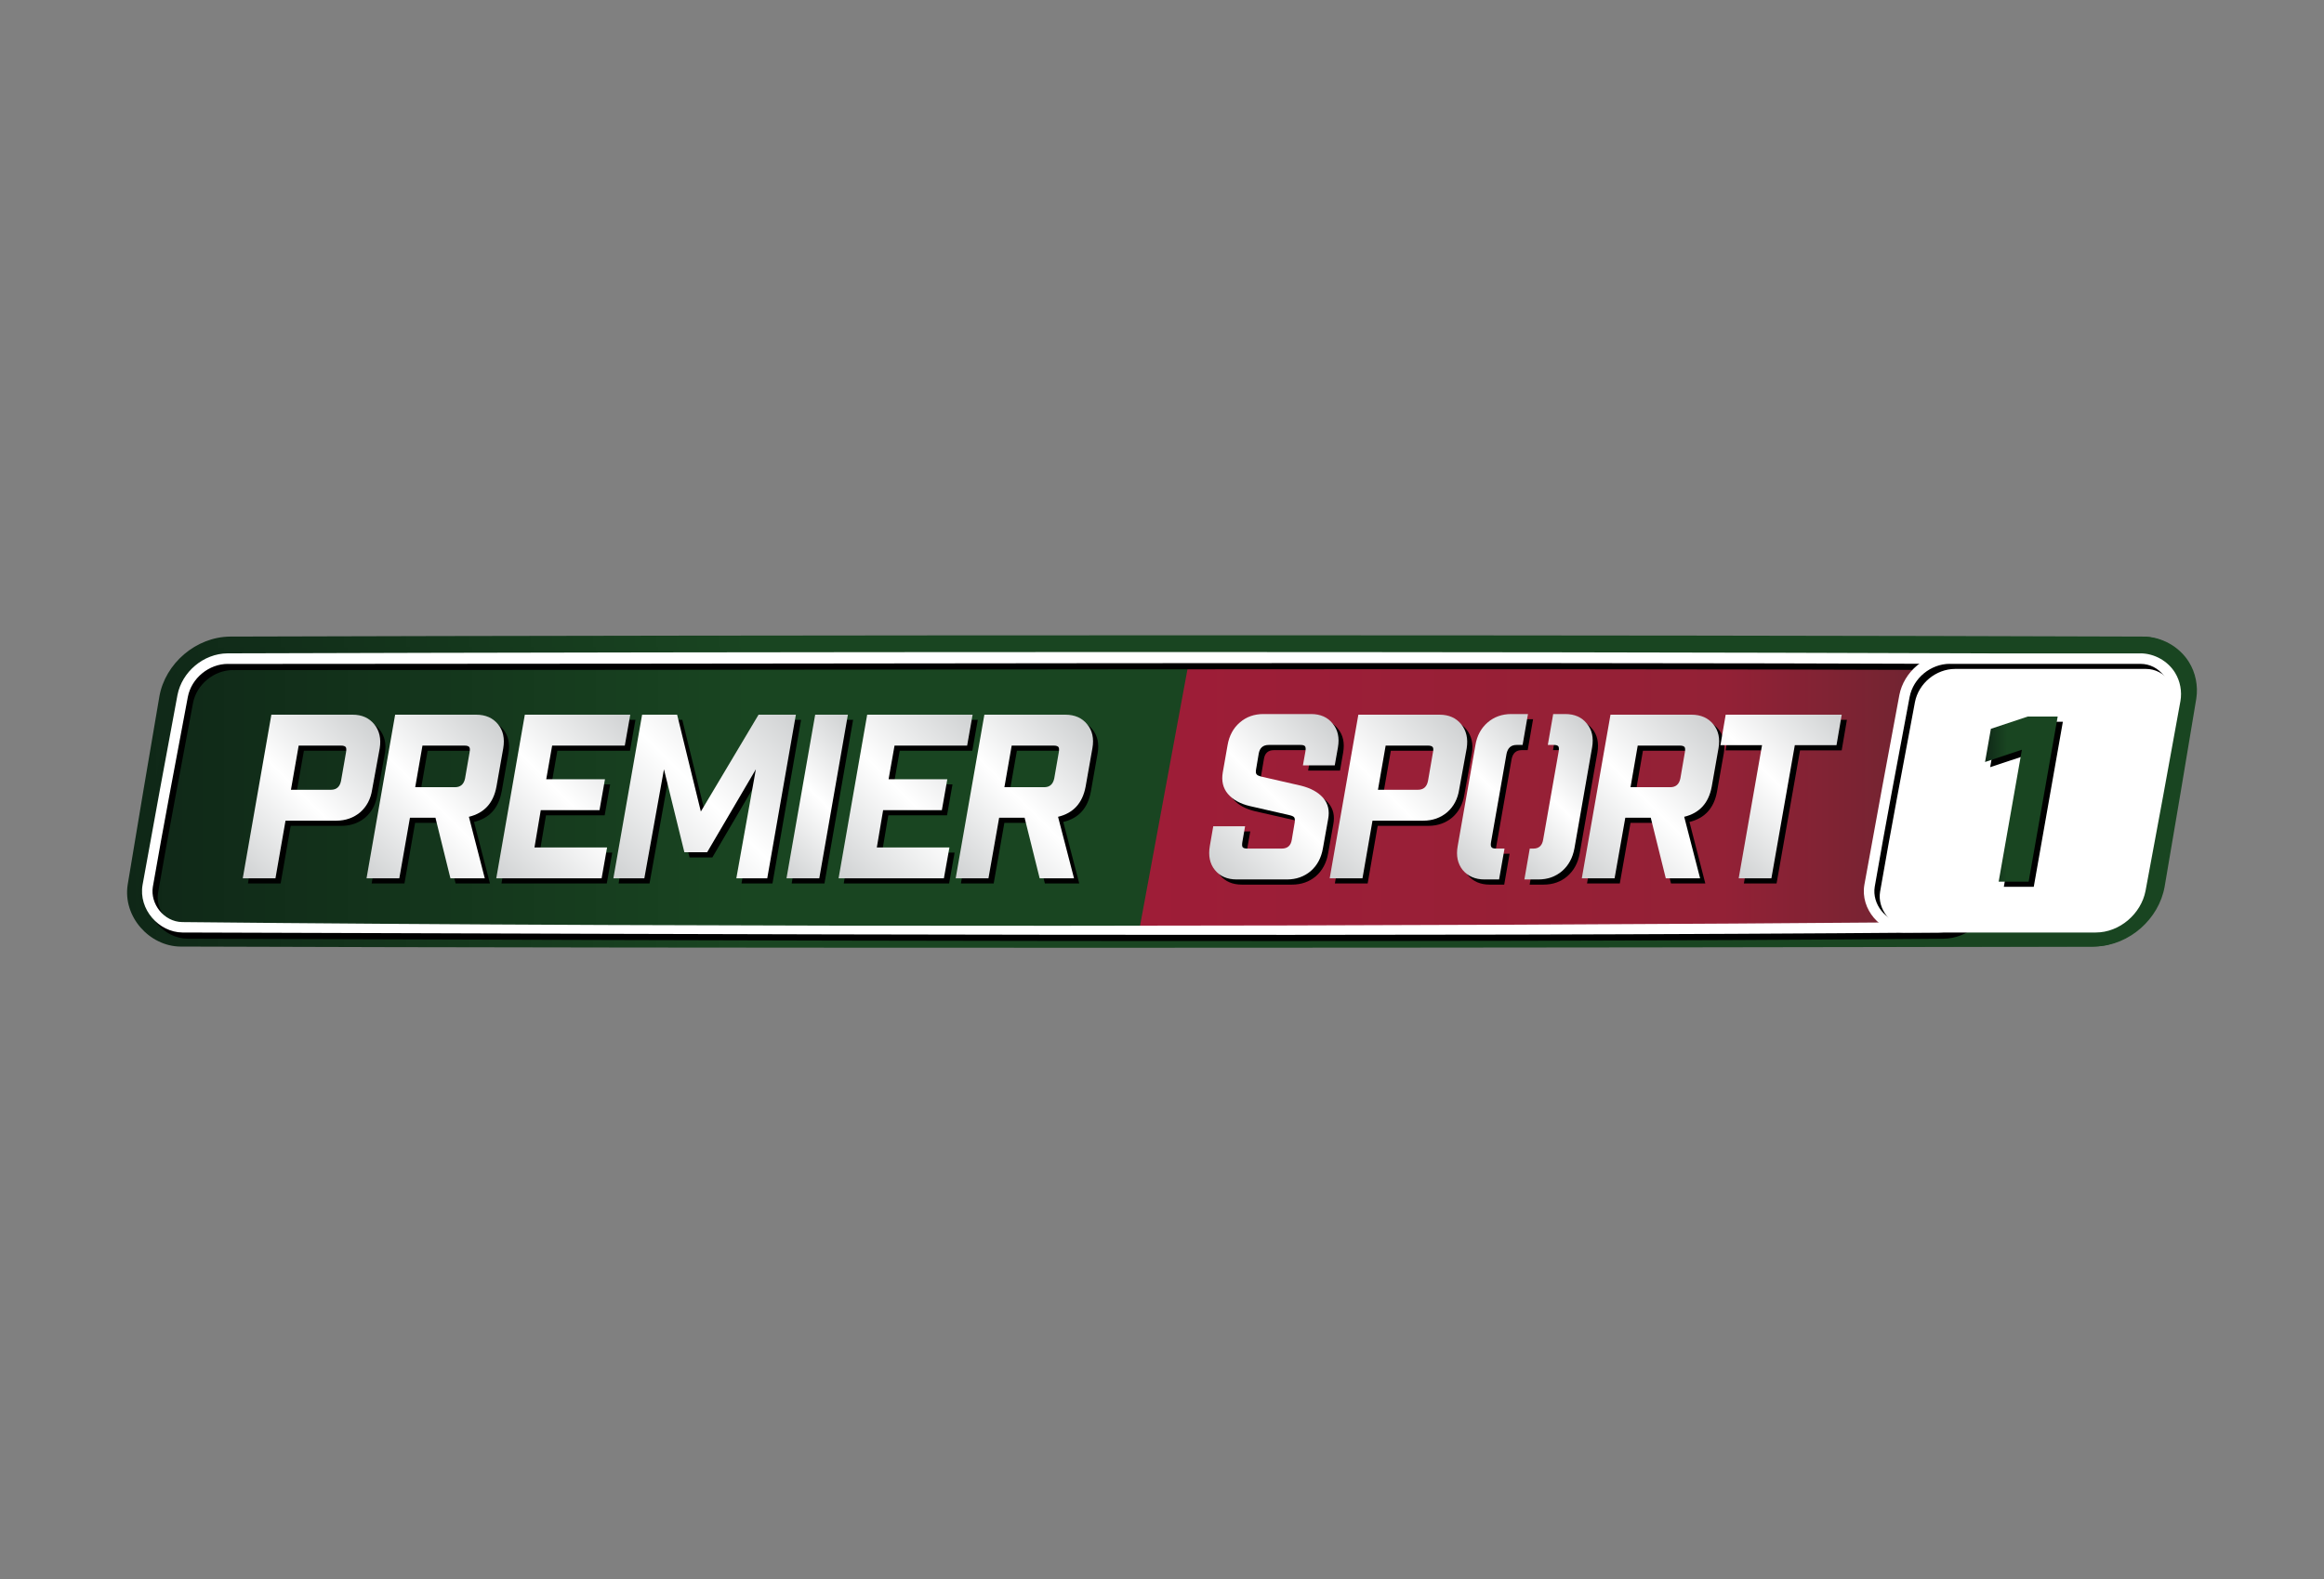 <svg width="256" height="174" viewBox="0 0 256 174" fill="none" xmlns="http://www.w3.org/2000/svg">
<rect x="0" y="0" width="256" height="174" fill="#808080" stroke="none"/>
<path fill-rule="evenodd" clip-rule="evenodd" d="M236.136 70.141C238.115 70.163 240.053 71.235 241.106 72.918C241.858 74.112 242.15 75.585 241.931 76.981C240.791 83.894 239.624 90.797 238.443 97.701C237.814 101.254 234.585 104.14 230.905 104.286C230.819 104.295 230.723 104.295 230.636 104.295H209.583C206.208 104.295 203.231 101.026 203.787 97.455C204.927 90.542 206.094 83.638 207.275 76.734C207.923 73.114 211.302 70.141 215.078 70.141H236.131M215.128 71.299C211.968 71.308 208.99 73.675 208.411 76.93C207.23 83.834 206.067 90.734 204.932 97.637C204.512 100.31 206.71 103.141 209.587 103.141H230.627C233.787 103.141 236.733 100.706 237.298 97.505C238.475 90.601 239.642 83.702 240.778 76.798C241.197 74.131 239.068 71.299 236.122 71.299H215.123H215.128Z" fill="url(#paint0_linear_8219_235968)"/>
<path d="M25.436 70.721C21.825 70.721 18.742 73.321 18.145 76.873C17.16 82.764 15.664 91.602 14.67 97.511C14.415 99.048 14.844 100.635 15.86 101.821C16.868 103.024 18.364 103.704 19.928 103.704H230.194C233.806 103.704 236.884 101.105 237.476 97.552C238.471 91.661 239.957 82.833 240.951 76.918C241.211 75.377 240.778 73.79 239.761 72.6C238.753 71.405 237.267 70.717 235.698 70.717H25.436V70.721Z" fill="url(#paint1_linear_8219_235968)"/>
<path fill-rule="evenodd" clip-rule="evenodd" d="M235.99 70.14C237.969 70.163 239.907 71.235 240.96 72.917C241.713 74.112 242.004 75.585 241.785 76.98C240.645 83.893 239.478 90.797 238.297 97.701C237.668 101.253 234.439 104.14 230.759 104.286C230.673 104.295 230.577 104.295 230.49 104.295C172.606 104.445 77.749 104.495 19.864 104.295C16.49 104.258 13.503 101.025 14.068 97.455C15.208 90.542 16.376 83.638 17.557 76.734C18.195 73.109 21.583 70.168 25.363 70.14C83.248 69.967 178.105 69.94 235.99 70.14ZM25.404 71.294C22.249 71.308 19.267 73.679 18.697 76.93C17.516 83.834 16.348 90.733 15.217 97.637C14.789 100.309 16.987 103.109 19.873 103.141C77.753 103.337 172.049 103.292 229.929 103.141C233.09 103.114 236.035 100.706 236.601 97.505C237.782 90.601 238.949 83.702 240.089 76.798C240.504 74.13 238.37 71.326 235.424 71.294C177.558 71.098 83.28 71.294 25.404 71.294Z" fill="url(#paint2_linear_8219_235968)"/>
<path d="M131.11 72.097L125.51 102.389C149.19 102.389 190.659 102.462 214.339 102.389C217.481 102.366 220.408 99.986 220.997 96.794C222.128 90.405 223.245 84.012 224.335 77.615C224.777 74.933 222.588 72.115 219.683 72.093C211.813 72.065 201.972 72.047 191.475 72.047C170.472 72.047 146.842 72.093 131.11 72.093" fill="url(#paint3_linear_8219_235968)"/>
<path d="M143.869 87.131L139.473 86.123C139.226 86.059 139.067 85.986 138.994 85.886C138.916 85.799 138.894 85.626 138.93 85.38L139.226 83.629C139.327 82.977 139.696 82.653 140.33 82.653H143.846C144.092 82.653 144.252 82.703 144.334 82.803C144.407 82.904 144.42 83.095 144.37 83.374L144.097 84.901H147.608L147.954 82.922C148.141 81.85 147.945 80.975 147.375 80.291C146.833 79.593 146.035 79.242 144.995 79.242H139.76C138.739 79.242 137.868 79.548 137.147 80.168C136.431 80.784 135.98 81.618 135.797 82.667L135.268 85.672C135.109 86.607 135.291 87.395 135.834 88.043C136.376 88.681 137.184 89.128 138.251 89.384L142.637 90.382C142.893 90.446 143.057 90.528 143.13 90.615C143.203 90.711 143.226 90.884 143.194 91.135L142.865 93.091C142.765 93.734 142.396 94.062 141.762 94.062H137.968C137.708 94.062 137.535 94.012 137.453 93.912C137.389 93.816 137.375 93.62 137.416 93.342L137.722 91.609H134.21L133.832 93.789C133.65 94.86 133.832 95.731 134.384 96.42C134.958 97.122 135.756 97.469 136.791 97.469H142.332C143.349 97.469 144.224 97.158 144.945 96.547C145.661 95.923 146.112 95.093 146.294 94.039L146.869 90.829C147.051 89.894 146.869 89.11 146.326 88.476C145.77 87.847 144.954 87.395 143.869 87.131Z" fill="black"/>
<path d="M162.136 83.004C162.305 81.946 162.1 81.075 161.534 80.372C160.969 79.67 160.171 79.314 159.149 79.314H150.198L147.042 97.345H150.654L151.758 90.993H157.348C158.383 90.993 159.263 90.673 159.979 90.067C160.695 89.442 161.137 88.612 161.306 87.559L162.132 83.004H162.136ZM158.424 83.45L157.872 86.611C157.74 87.263 157.38 87.586 156.769 87.586H152.359L153.208 82.721H157.872C158.142 82.721 158.315 82.78 158.388 82.88C158.465 82.976 158.484 83.163 158.424 83.45Z" fill="black"/>
<path d="M186.897 79.315H177.977L174.817 97.345H178.429L179.61 90.665H182.414L184.07 97.345H187.85L186.103 90.565C187.786 90.159 188.803 89.051 189.136 87.231L189.884 83C190.071 81.928 189.875 81.052 189.309 80.368C188.744 79.666 187.937 79.311 186.901 79.311L186.897 79.315ZM186.172 83.451L185.67 86.333C185.538 86.976 185.169 87.304 184.567 87.304H180.18L180.978 82.721H185.62C185.889 82.721 186.062 82.781 186.135 82.881C186.208 82.977 186.222 83.164 186.172 83.451Z" fill="black"/>
<path d="M190.668 79.314L190.084 82.675H194.672L192.095 97.345H195.698L198.283 82.675H202.871L203.445 79.314H190.668Z" fill="black"/>
<path d="M167.052 79.242C166.035 79.242 165.164 79.548 164.439 80.168C163.723 80.784 163.271 81.618 163.089 82.667L161.137 93.789C160.941 94.86 161.137 95.731 161.68 96.42C162.268 97.122 163.071 97.469 164.088 97.469H165.697L166.29 94.062H165.369C165.1 94.062 164.917 94.012 164.854 93.912C164.776 93.816 164.758 93.62 164.808 93.342L166.513 83.629C166.65 82.977 167.015 82.653 167.617 82.653H168.283L168.876 79.247H167.042L167.052 79.242Z" fill="black"/>
<path d="M175.374 80.291C174.822 79.593 174.033 79.242 172.993 79.242H171.666L171.073 82.648H171.739C171.985 82.648 172.154 82.699 172.232 82.799C172.305 82.899 172.309 83.091 172.268 83.369L170.558 93.091C170.449 93.734 170.093 94.062 169.487 94.062H169.09L168.497 97.469H170.043C171.064 97.469 171.931 97.158 172.647 96.547C173.363 95.923 173.823 95.093 174.01 94.039L175.962 82.918C176.144 81.846 175.953 80.97 175.383 80.286L175.374 80.291Z" fill="black"/>
<path d="M42.404 83.004C42.573 81.946 42.368 81.075 41.802 80.372C41.228 79.67 40.439 79.314 39.417 79.314H30.466L27.311 97.345H30.913L32.021 90.993H37.607C38.642 90.993 39.527 90.673 40.247 90.067C40.963 89.442 41.406 88.612 41.565 87.559L42.4 83.004H42.404ZM38.692 83.45L38.141 86.611C38.008 87.263 37.639 87.586 37.037 87.586H32.618L33.476 82.721H38.141C38.41 82.721 38.574 82.78 38.656 82.88C38.729 82.976 38.742 83.163 38.692 83.45Z" fill="black"/>
<path d="M55.259 87.235L56.007 83.004C56.189 81.932 55.998 81.056 55.432 80.372C54.867 79.67 54.059 79.314 53.024 79.314H44.096L40.94 97.345H44.552L45.728 90.664H48.533L50.188 97.345H53.973L52.217 90.564C53.909 90.158 54.921 89.05 55.254 87.231L55.259 87.235ZM52.299 83.455L51.798 86.337C51.666 86.98 51.292 87.308 50.69 87.308H46.307L47.105 82.725H51.739C52.008 82.725 52.19 82.785 52.254 82.885C52.331 82.981 52.349 83.168 52.299 83.455Z" fill="black"/>
<path d="M60.143 89.834H66.609L67.211 86.428H60.745L61.397 82.721H69.395L69.997 79.324V79.314H58.387L55.241 97.345H66.841L67.443 93.943H59.445L60.143 89.834Z" fill="black"/>
<path d="M84.132 79.314L77.771 89.985L75.159 79.314H71.301L68.141 97.345H71.547L73.708 85.329L75.957 94.472H78.469L83.832 85.329L81.679 97.345H85.09L88.241 79.314H84.132Z" fill="black"/>
<path d="M93.973 79.314H90.366L87.206 97.345H90.818L93.973 79.324V79.314Z" fill="black"/>
<path d="M97.853 89.834H104.32L104.922 86.428H98.455L99.108 82.721H107.106L107.708 79.314H96.098L92.942 97.345H104.548L105.154 93.943H97.156L97.853 89.834Z" fill="black"/>
<path d="M117.927 79.315H109.008L105.848 97.345H109.459L110.636 90.665H113.44L115.1 97.345H118.885L117.125 90.565C118.821 90.159 119.824 89.051 120.161 87.231L120.909 83C121.096 81.928 120.9 81.052 120.335 80.368C119.769 79.666 118.962 79.311 117.927 79.311V79.315ZM117.202 83.451L116.7 86.333C116.564 86.976 116.199 87.304 115.597 87.304H111.21L112.017 82.721H116.65C116.919 82.721 117.083 82.781 117.166 82.881C117.239 82.977 117.252 83.164 117.202 83.451Z" fill="black"/>
<path d="M147.38 82.354L147.029 84.333H143.522L143.796 82.805C143.846 82.522 143.832 82.331 143.759 82.231C143.682 82.13 143.522 82.08 143.276 82.08H139.755C139.126 82.08 138.757 82.404 138.652 83.056L138.356 84.812C138.319 85.058 138.342 85.231 138.424 85.318C138.497 85.418 138.656 85.491 138.903 85.559L143.294 86.563C144.384 86.832 145.196 87.283 145.752 87.912C146.299 88.551 146.481 89.331 146.299 90.265L145.724 93.476C145.542 94.524 145.095 95.359 144.375 95.984C143.659 96.59 142.779 96.9 141.766 96.9H136.226C135.186 96.9 134.388 96.554 133.818 95.851C133.267 95.163 133.084 94.292 133.267 93.22L133.645 91.04H137.152L136.851 92.773C136.805 93.056 136.819 93.252 136.883 93.343C136.965 93.444 137.138 93.498 137.398 93.498H141.192C141.826 93.498 142.195 93.17 142.295 92.527L142.624 90.571C142.651 90.316 142.628 90.142 142.555 90.046C142.482 89.96 142.318 89.882 142.063 89.819L137.676 88.815C136.609 88.564 135.807 88.113 135.259 87.475C134.717 86.832 134.534 86.043 134.694 85.108L135.223 82.103C135.405 81.05 135.857 80.22 136.573 79.604C137.293 78.979 138.159 78.674 139.185 78.674H144.42C145.455 78.674 146.253 79.029 146.801 79.727C147.371 80.407 147.567 81.282 147.38 82.354Z" fill="url(#paint4_linear_8219_235968)"/>
<path d="M160.964 79.804C160.398 79.102 159.6 78.746 158.574 78.746H149.628L146.472 96.776H150.084L151.187 90.424H156.778C157.813 90.424 158.693 90.105 159.409 89.499C160.129 88.874 160.572 88.039 160.736 86.991L161.566 82.435C161.73 81.377 161.529 80.506 160.964 79.804ZM157.849 82.882L157.302 86.042C157.17 86.694 156.805 87.018 156.199 87.018H151.789L152.637 82.152H157.302C157.567 82.152 157.744 82.212 157.813 82.312C157.895 82.403 157.909 82.595 157.849 82.882Z" fill="url(#paint5_linear_8219_235968)"/>
<path d="M175.378 82.354L173.431 93.476C173.239 94.524 172.783 95.359 172.068 95.979C171.347 96.59 170.485 96.9 169.464 96.9H167.918L168.511 93.498H168.912C169.519 93.498 169.874 93.17 169.984 92.527L171.694 82.805C171.739 82.522 171.73 82.331 171.657 82.231C171.58 82.13 171.411 82.08 171.165 82.08H170.499L171.092 78.674H172.423C173.458 78.674 174.247 79.029 174.799 79.727C175.374 80.407 175.561 81.282 175.378 82.354Z" fill="url(#paint6_linear_8219_235968)"/>
<path d="M168.315 78.674L167.722 82.08H167.056C166.45 82.08 166.089 82.404 165.953 83.056L164.247 92.773C164.197 93.056 164.211 93.252 164.293 93.343C164.357 93.444 164.539 93.498 164.808 93.498H165.729L165.132 96.9H163.522C162.505 96.9 161.703 96.554 161.114 95.851C160.572 95.163 160.376 94.292 160.572 93.22L162.523 82.103C162.701 81.05 163.153 80.22 163.869 79.604C164.594 78.979 165.465 78.674 166.482 78.674H168.315Z" fill="url(#paint7_linear_8219_235968)"/>
<path d="M188.73 79.804C188.164 79.102 187.362 78.746 186.322 78.746H177.403L174.243 96.776H177.854L179.035 90.1H181.84L183.495 96.776H187.275L185.524 89.996C187.207 89.59 188.224 88.482 188.557 86.667L189.304 82.435C189.491 81.364 189.295 80.488 188.73 79.804ZM185.597 82.882L185.1 85.769C184.968 86.412 184.598 86.735 183.997 86.735H179.61L180.403 82.152H185.045C185.314 82.152 185.488 82.212 185.561 82.312C185.634 82.403 185.647 82.595 185.597 82.882Z" fill="url(#paint8_linear_8219_235968)"/>
<path d="M202.875 78.746L202.3 82.107H197.708L195.128 96.776H191.525L194.097 82.107H189.514L190.093 78.746H202.875Z" fill="url(#paint9_linear_8219_235968)"/>
<path d="M41.228 79.804C40.658 79.102 39.864 78.746 38.843 78.746H29.892L26.741 96.776H30.343L31.451 90.424H37.037C38.072 90.424 38.957 90.105 39.677 89.499C40.393 88.874 40.836 88.039 40.995 86.991L41.83 82.435C41.998 81.377 41.793 80.506 41.228 79.804ZM38.118 82.882L37.566 86.042C37.434 86.694 37.065 87.018 36.463 87.018H32.049L32.901 82.152H37.566C37.835 82.152 37.999 82.212 38.081 82.312C38.154 82.403 38.168 82.595 38.118 82.882Z" fill="url(#paint10_linear_8219_235968)"/>
<path d="M54.862 79.804C54.297 79.102 53.49 78.746 52.454 78.746H43.526L40.375 96.776H43.986L45.158 90.1H47.967L49.618 96.776H53.403L51.652 89.996C53.339 89.59 54.356 88.482 54.689 86.667L55.437 82.435C55.614 81.364 55.428 80.488 54.862 79.804ZM51.729 82.882L51.228 85.769C51.1 86.412 50.722 86.735 50.12 86.735H45.738L46.536 82.152H51.173C51.438 82.152 51.62 82.212 51.688 82.312C51.766 82.403 51.78 82.595 51.729 82.882Z" fill="url(#paint11_linear_8219_235968)"/>
<path d="M69.427 78.746V78.755L68.825 82.152H60.822L60.17 85.86H66.641L66.039 89.266H59.568L58.875 93.375H66.873L66.271 96.776H54.666L57.812 78.746H69.427Z" fill="url(#paint12_linear_8219_235968)"/>
<path d="M87.671 78.746L84.516 96.776H81.11L83.262 84.761L77.895 93.903H75.387L73.139 84.761L70.977 96.776H67.566L70.731 78.746H74.589L77.202 89.416L83.558 78.746H87.671Z" fill="url(#paint13_linear_8219_235968)"/>
<path d="M93.399 78.746V78.755L90.248 96.776H86.636L89.796 78.746H93.399Z" fill="url(#paint14_linear_8219_235968)"/>
<path d="M98.538 82.152L97.882 85.86H104.352L103.75 89.266H97.28L96.587 93.375H104.585L103.974 96.776H92.373L95.524 78.746H107.138L106.536 82.152H98.538Z" fill="url(#paint15_linear_8219_235968)"/>
<path d="M119.76 79.804C119.195 79.102 118.392 78.746 117.352 78.746H108.433L105.273 96.776H108.884L110.061 90.1H112.865L114.525 96.776H118.31L116.55 89.996C118.246 89.59 119.249 88.482 119.587 86.667L120.335 82.435C120.522 81.364 120.33 80.488 119.76 79.804ZM116.632 82.882L116.13 85.769C115.994 86.412 115.629 86.735 115.027 86.735H110.64L111.443 82.152H116.08C116.345 82.152 116.513 82.212 116.595 82.312C116.668 82.403 116.682 82.595 116.632 82.882Z" fill="url(#paint16_linear_8219_235968)"/>
<path fill-rule="evenodd" clip-rule="evenodd" d="M219.049 72.671C220.573 72.685 222.05 73.519 222.843 74.81C223.409 75.736 223.619 76.862 223.432 77.933C222.178 84.901 220.887 91.874 219.588 98.841C219.1 101.367 216.738 103.392 214.106 103.429C156.208 103.912 78.565 103.611 20.662 103.429C18.072 103.401 15.81 100.87 16.28 98.175C17.534 91.199 18.824 84.231 20.124 77.259C20.616 74.723 22.974 72.694 25.637 72.671C83.531 72.498 161.156 72.462 219.049 72.671ZM25.669 73.829C23.594 73.829 21.656 75.389 21.259 77.473C19.955 84.441 18.619 91.404 17.406 98.39C17.101 100.25 18.601 102.238 20.639 102.275C78.538 102.877 156.181 102.758 214.084 102.275C216.131 102.247 218.037 100.702 218.443 98.654C219.784 91.691 221.033 84.71 222.287 77.733C222.615 75.85 221.12 73.857 219.036 73.834C161.16 73.615 83.544 73.834 25.664 73.834" fill="black"/>
<path fill-rule="evenodd" clip-rule="evenodd" d="M218.48 71.988C220.003 72.001 221.485 72.836 222.274 74.126C222.839 75.052 223.049 76.178 222.862 77.25C221.608 84.218 220.318 91.19 219.018 98.158C218.53 100.684 216.168 102.708 213.532 102.745C155.634 103.228 77.991 102.927 20.088 102.745C17.498 102.718 15.236 100.187 15.706 97.492C16.96 90.515 18.25 83.547 19.55 76.575C20.042 74.04 22.4 72.01 25.063 71.988C82.957 71.814 160.582 71.778 218.475 71.988M25.099 73.15C23.024 73.15 21.087 74.71 20.69 76.794C19.386 83.762 18.05 90.725 16.837 97.711C16.531 99.571 18.031 101.559 20.07 101.596C77.968 102.198 155.611 102.079 213.514 101.596C215.561 101.568 217.468 100.023 217.873 97.975C219.214 91.012 220.463 84.031 221.717 77.054C222.046 75.171 220.55 73.178 218.466 73.155C160.591 72.936 82.979 73.155 25.095 73.155" fill="white"/>
<path fill-rule="evenodd" clip-rule="evenodd" d="M229.88 102.462H210.158C207.184 102.462 205.205 100.027 205.762 97.058L209.382 77.642C209.939 74.673 212.825 72.238 215.803 72.238H235.525C238.498 72.238 240.477 74.673 239.921 77.642L236.3 97.058C235.744 100.027 232.857 102.462 229.88 102.462Z" fill="white"/>
<path fill-rule="evenodd" clip-rule="evenodd" d="M215.324 72.553C212.657 72.553 210.299 74.605 209.811 77.141C208.507 84.108 207.221 91.081 205.958 98.048C205.958 99.576 207.955 102.157 210.326 102.157C208.297 102.157 206.788 100.137 207.098 98.272C208.302 91.286 209.642 84.327 210.942 77.355C211.348 75.267 213.277 73.712 215.352 73.703H236.387C238.466 73.703 239.962 75.723 239.638 77.606L239.985 77.642C239.985 74.769 237.354 72.549 236.396 72.549H215.329L215.324 72.553Z" fill="black"/>
<path fill-rule="evenodd" clip-rule="evenodd" d="M235.803 71.988C237.326 72.002 238.808 72.836 239.597 74.127C240.162 75.053 240.372 76.179 240.185 77.251C238.931 84.218 237.641 91.19 236.341 98.158C235.853 100.684 233.491 102.745 230.856 102.745H209.756C207.166 102.745 204.905 100.187 205.37 97.488C206.633 90.52 207.914 83.548 209.223 76.58C209.711 74.045 212.068 71.993 214.736 71.993H235.808L235.803 71.988ZM214.763 73.142C212.688 73.151 210.76 74.706 210.354 76.794C209.054 83.762 207.714 90.725 206.51 97.711C206.2 99.572 207.704 101.596 209.738 101.596H230.842C232.889 101.596 234.786 100.023 235.201 97.967C236.542 91.013 237.791 84.027 239.045 77.05C239.374 75.167 237.878 73.147 235.794 73.147H214.759L214.763 73.142Z" fill="white"/>
<path d="M227.235 79.522L224.029 97.711H220.732L223.291 83.179L219.228 84.528L219.875 80.867L223.933 79.522H227.235Z" fill="black"/>
<path d="M226.665 78.951L223.464 97.146H220.162L222.721 82.608L218.662 83.958L219.305 80.301L223.363 78.951H226.665Z" fill="url(#paint17_linear_8219_235968)"/>
<defs>
<linearGradient id="paint0_linear_8219_235968" x1="203.681" y1="87.531" x2="242.212" y2="87.531" gradientUnits="userSpaceOnUse">
<stop stop-color="#0F2717"/>
<stop offset="0.3" stop-color="#194521"/>
</linearGradient>
<linearGradient id="paint1_linear_8219_235968" x1="14.367" y1="87.513" x2="242.268" y2="87.513" gradientUnits="userSpaceOnUse">
<stop stop-color="#0F2717"/>
<stop offset="0.3" stop-color="#194521"/>
</linearGradient>
<linearGradient id="paint2_linear_8219_235968" x1="13.767" y1="87.529" x2="243.107" y2="87.529" gradientUnits="userSpaceOnUse">
<stop stop-color="#0F2717"/>
<stop offset="0.3" stop-color="#194521"/>
</linearGradient>
<linearGradient id="paint3_linear_8219_235968" x1="126.116" y1="87.819" x2="224.182" y2="87.819" gradientUnits="userSpaceOnUse">
<stop stop-color="#9E1D37"/>
<stop offset="0.65" stop-color="#932136"/>
<stop offset="0.84" stop-color="#752432"/>
<stop offset="1" stop-color="#51252B"/>
</linearGradient>
<linearGradient id="paint4_linear_8219_235968" x1="133.107" y1="95.163" x2="147.685" y2="80.585" gradientUnits="userSpaceOnUse">
<stop stop-color="#CFD1D2"/>
<stop offset="0.5" stop-color="white"/>
<stop offset="1" stop-color="#CFD1D2"/>
</linearGradient>
<linearGradient id="paint5_linear_8219_235968" x1="144.174" y1="94.478" x2="159.92" y2="78.732" gradientUnits="userSpaceOnUse">
<stop stop-color="#CFD1D2"/>
<stop offset="0.5" stop-color="white"/>
<stop offset="1" stop-color="#CFD1D2"/>
</linearGradient>
<linearGradient id="paint6_linear_8219_235968" x1="164.968" y1="93.95" x2="177.006" y2="81.907" gradientUnits="userSpaceOnUse">
<stop stop-color="#CFD1D2"/>
<stop offset="0.5" stop-color="white"/>
<stop offset="1" stop-color="#CFD1D2"/>
</linearGradient>
<linearGradient id="paint7_linear_8219_235968" x1="158.999" y1="93.749" x2="171.197" y2="81.551" gradientUnits="userSpaceOnUse">
<stop stop-color="#CFD1D2"/>
<stop offset="0.5" stop-color="white"/>
<stop offset="1" stop-color="#CFD1D2"/>
</linearGradient>
<linearGradient id="paint8_linear_8219_235968" x1="173.787" y1="96.316" x2="189.528" y2="80.575" gradientUnits="userSpaceOnUse">
<stop stop-color="#CFD1D2"/>
<stop offset="0.5" stop-color="white"/>
<stop offset="1" stop-color="#CFD1D2"/>
</linearGradient>
<linearGradient id="paint9_linear_8219_235968" x1="187.562" y1="92.814" x2="202.25" y2="78.121" gradientUnits="userSpaceOnUse">
<stop stop-color="#CFD1D2"/>
<stop offset="0.5" stop-color="white"/>
<stop offset="1" stop-color="#CFD1D2"/>
</linearGradient>
<linearGradient id="paint10_linear_8219_235968" x1="24.442" y1="94.474" x2="40.184" y2="78.732" gradientUnits="userSpaceOnUse">
<stop stop-color="#CFD1D2"/>
<stop offset="0.5" stop-color="white"/>
<stop offset="1" stop-color="#CFD1D2"/>
</linearGradient>
<linearGradient id="paint11_linear_8219_235968" x1="39.914" y1="96.316" x2="55.656" y2="80.57" gradientUnits="userSpaceOnUse">
<stop stop-color="#CFD1D2"/>
<stop offset="0.5" stop-color="white"/>
<stop offset="1" stop-color="#CFD1D2"/>
</linearGradient>
<linearGradient id="paint12_linear_8219_235968" x1="53.85" y1="95.956" x2="70.243" y2="79.562" gradientUnits="userSpaceOnUse">
<stop stop-color="#CFD1D2"/>
<stop offset="0.5" stop-color="white"/>
<stop offset="1" stop-color="#CFD1D2"/>
</linearGradient>
<linearGradient id="paint13_linear_8219_235968" x1="68.091" y1="97.296" x2="87.156" y2="78.231" gradientUnits="userSpaceOnUse">
<stop stop-color="#CFD1D2"/>
<stop offset="0.5" stop-color="white"/>
<stop offset="1" stop-color="#CFD1D2"/>
</linearGradient>
<linearGradient id="paint14_linear_8219_235968" x1="83.823" y1="93.963" x2="96.221" y2="81.564" gradientUnits="userSpaceOnUse">
<stop stop-color="#CFD1D2"/>
<stop offset="0.5" stop-color="white"/>
<stop offset="1" stop-color="#CFD1D2"/>
</linearGradient>
<linearGradient id="paint15_linear_8219_235968" x1="91.557" y1="95.956" x2="107.955" y2="79.558" gradientUnits="userSpaceOnUse">
<stop stop-color="#CFD1D2"/>
<stop offset="0.5" stop-color="white"/>
<stop offset="1" stop-color="#CFD1D2"/>
</linearGradient>
<linearGradient id="paint16_linear_8219_235968" x1="104.817" y1="96.32" x2="120.558" y2="80.575" gradientUnits="userSpaceOnUse">
<stop stop-color="#CFD1D2"/>
<stop offset="0.5" stop-color="white"/>
<stop offset="1" stop-color="#CFD1D2"/>
</linearGradient>
<linearGradient id="paint17_linear_8219_235968" x1="218.654" y1="88.215" x2="226.709" y2="88.215" gradientUnits="userSpaceOnUse">
<stop stop-color="#0F2717"/>
<stop offset="0.3" stop-color="#194521"/>
</linearGradient>
</defs>
</svg>
